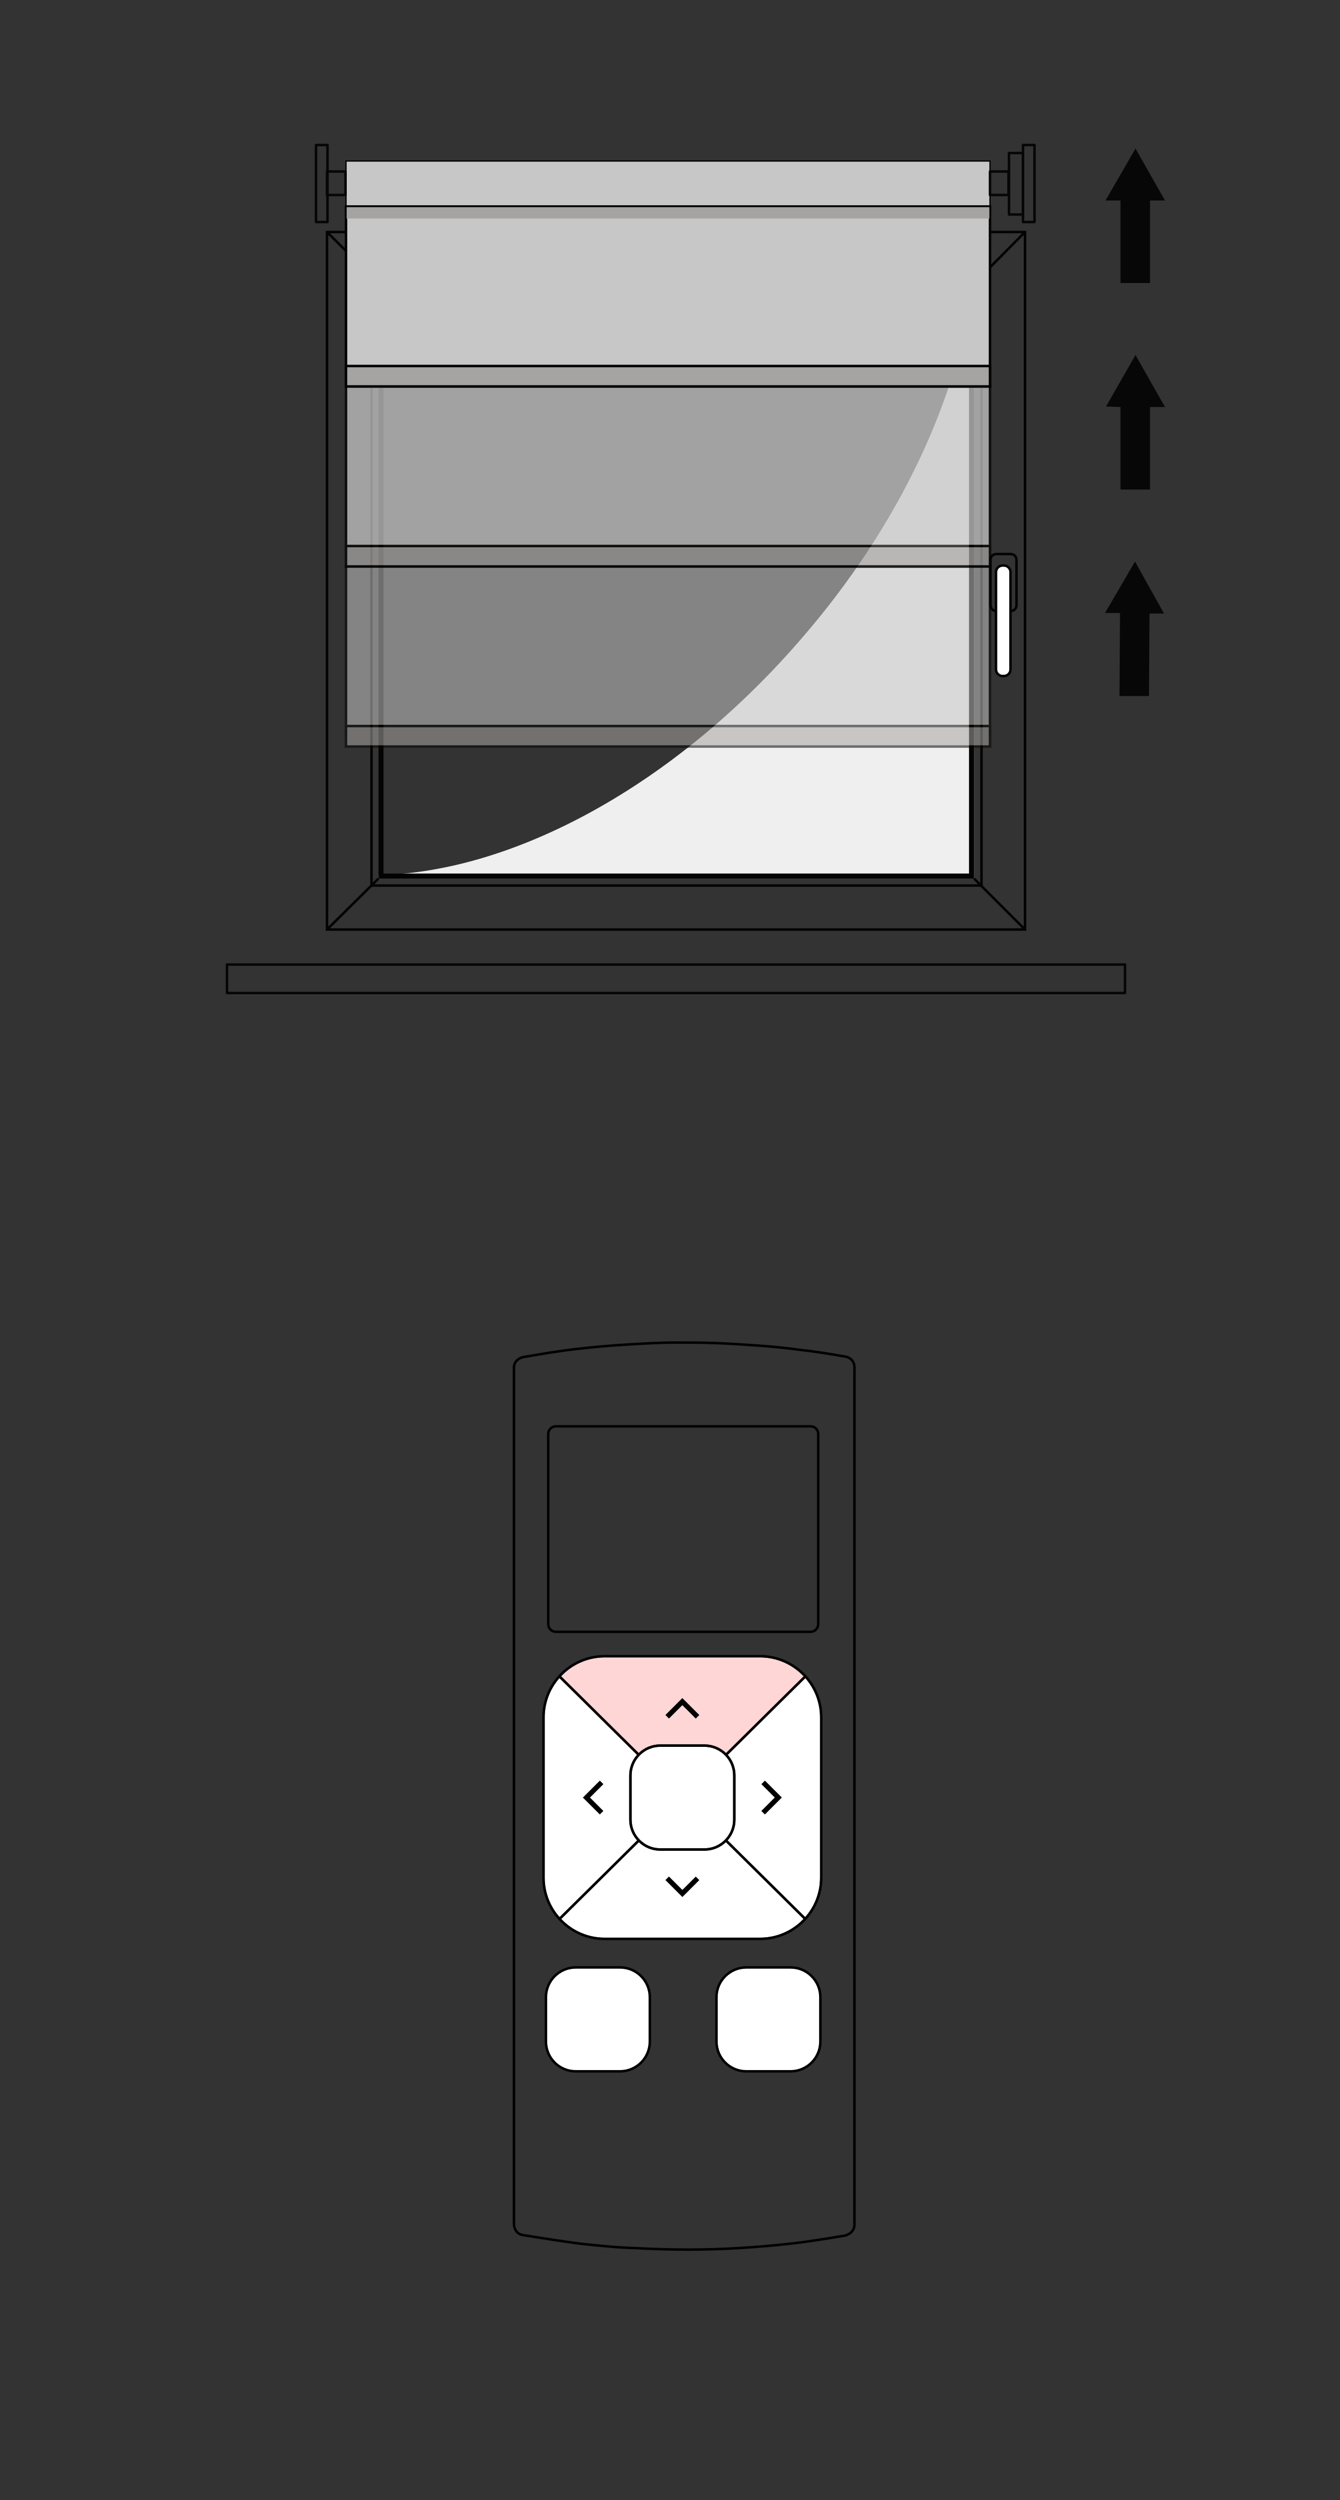<?xml version="1.0" encoding="utf-8"?>
<!-- Generator: Adobe Illustrator 28.2.0, SVG Export Plug-In . SVG Version: 6.00 Build 0)  -->
<svg version="1.1" id="Ebene_1" xmlns="http://www.w3.org/2000/svg" xmlns:xlink="http://www.w3.org/1999/xlink" x="0px" y="0px"
	 width="268px" height="500px" viewBox="0 0 268 500" style="enable-background:new 0 0 268 500;" xml:space="preserve">
<rect x="0" y="0" width="268" height="500" fill="#333333" stroke="none"/>
<style type="text/css">
	.st0{fill:none;stroke:#020203;stroke-width:0.5;}
	.st1{fill:none;stroke:#000100;stroke-width:0.5;stroke-linecap:round;stroke-linejoin:round;stroke-miterlimit:10;}
	.st2{fill:#FFFFFF;}
	.st3{fill:none;stroke:#000100;stroke-miterlimit:10;}
	.st4{fill:none;stroke:#020203;stroke-width:0.5;stroke-miterlimit:10;}
	.st5{fill:#FFD6D6;stroke:#000000;stroke-width:0.5;stroke-miterlimit:10;}
	.st6{fill:#FFEDED;stroke:#000000;stroke-width:0.5;stroke-miterlimit:10;}
	.st7{fill:#020203;}
	.st8{fill:none;stroke:#020203;stroke-width:0.5;stroke-linecap:round;stroke-linejoin:round;stroke-miterlimit:10;}
	.st9{fill:none;stroke:#020203;stroke-linecap:round;stroke-linejoin:round;stroke-miterlimit:10;}
	.st10{fill:none;stroke:#FF0000;stroke-linecap:round;stroke-miterlimit:10;}
	.st11{fill:#070707;}
	.st12{fill:none;stroke:#020203;}
	.st13{fill:none;stroke:#000000;stroke-width:0.5;stroke-linecap:round;stroke-linejoin:round;stroke-miterlimit:10;}
	.st14{fill:none;stroke:#030304;stroke-width:0.5;stroke-linecap:round;stroke-linejoin:round;stroke-miterlimit:10;}
	.st15{fill:#FFFFFF;stroke:#000000;stroke-miterlimit:10;}
	.st16{fill:none;stroke:#020203;stroke-width:0.345;}
	.st17{fill:none;stroke:#020203;stroke-width:0.3;stroke-linecap:round;stroke-linejoin:round;stroke-miterlimit:10;}
	.st18{clip-path:url(#SVGID_00000145769052788384800380000004354453256303869627_);}
	.st19{fill:#C7C7C8;}
	.st20{fill:none;stroke:#020203;stroke-width:0.25;stroke-linecap:round;stroke-linejoin:round;stroke-miterlimit:10;}
	.st21{opacity:0.5;clip-path:url(#SVGID_00000178201809818091112380000006434914119882089344_);}
	.st22{fill:#FFD6D6;}
	.st23{fill:#FFFFFF;stroke:#000000;stroke-width:0.5;stroke-miterlimit:10;}
	.st24{fill:#FFB8B8;}
	.st25{fill:none;stroke:#060607;stroke-width:0.5;stroke-linecap:round;stroke-linejoin:round;stroke-miterlimit:10;}
	.st26{fill:#EFEFEF;}
	.st27{fill:#C7C7C6;stroke:#020203;stroke-width:0.26;stroke-miterlimit:10;}
	.st28{fill:#C7C7C6;stroke:#020203;stroke-width:0.5;stroke-miterlimit:10;}
	.st29{fill:#A5A4A4;stroke:#020203;stroke-width:0.5;stroke-miterlimit:10;}
	.st30{fill:#A5A4A4;stroke:#020203;stroke-width:0.26;stroke-miterlimit:10;}
	.st31{fill:#090603;}
	.st32{fill:none;stroke:#030405;stroke-miterlimit:10;stroke-dasharray:4.033,4.033;}
	.st33{opacity:0.75;}
	.st34{opacity:0.55;}
	.st35{fill:none;stroke:#030304;stroke-miterlimit:10;}
	.st36{fill:none;stroke:#030304;stroke-miterlimit:10;stroke-dasharray:4.033,4.033;}
	.st37{fill:none;stroke:#030304;stroke-width:0.5;stroke-miterlimit:10;}
	.st38{fill:#030304;}
	.st39{fill:#C8C7C7;stroke:#030304;stroke-width:0.26;stroke-miterlimit:10;}
	.st40{fill:#C8C7C7;stroke:#030304;stroke-width:0.5;stroke-miterlimit:10;}
	.st41{fill:#A5A4A3;stroke:#030304;stroke-width:0.5;stroke-miterlimit:10;}
	.st42{fill:#A5A4A3;stroke:#030304;stroke-width:0.26;stroke-miterlimit:10;}
	.st43{fill:none;stroke:#030405;stroke-miterlimit:10;}
</style>
<g>
	<g>
		<g>
			<g>
				<g>
					<path class="st1" d="M170.892,273.5c-0.015-2.024-1.9-2.2-1.9-2.2
						c-2.9-0.5-5.8-1-8.7-1.3c-2.9-0.4-5.8-0.7-8.7-0.9
						c-2.9-0.2-5.8-0.4-8.6-0.5c-2.6-0.1-5.1-0.1-7.7-0.1
						c-3.3,0-6.6,0.2-9.9,0.4c-3.4,0.2-6.8,0.5-10.2,0.9
						c-3.5,0.4-7,1-10.5,1.6c0,0-1.9,0.334-1.9,2.1"/>
				</g>
				<path class="st1" d="M102.792,273.5v171.3c0,0-0.009,1.909,1.8,2.2
					c3.7,0.6,7.6,1.2,11.3,1.7c3.7,0.4,7.5,0.8,11.2,0.9
					c3.5,0.2,7.1,0.3,10.6,0.3c3.4,0,6.7-0.1,10-0.3
					c3.5-0.2,7-0.5,10.5-0.9c3.6-0.4,7.2-1,10.8-1.6
					c0,0,1.952-0.411,1.9-2.3V273.5"/>
			</g>
		</g>
	</g>
	<path class="st22" d="M120.938,331.476h31.067c3.433,0,6.526,1.458,8.714,3.777
		l-15.513,15.347c-1.118-1.078-2.635-1.745-4.307-1.745h-8.854
		c-1.67,0-3.184,0.665-4.302,1.74l-15.514-15.348
		C114.418,332.931,117.508,331.476,120.938,331.476z"/>
	<path class="st2" d="M140.899,369.636h-8.854c-3.15,0-5.714-2.563-5.714-5.714v-8.853
		c0-3.151,2.563-5.714,5.714-5.714h8.854c3.15,0,5.714,2.563,5.714,5.714v8.853
		C146.613,367.073,144.049,369.636,140.899,369.636z"/>
	<path class="st2" d="M108.944,343.47c0-3.004,1.118-5.746,2.949-7.853l15.505,15.34
		c-0.972,1.097-1.567,2.535-1.567,4.112v8.853c0,1.593,0.607,3.043,1.596,4.143
		l-15.506,15.339c-1.848-2.111-2.978-4.865-2.978-7.884V343.47z"/>
	<path class="st2" d="M152.005,387.515h-31.067c-3.415,0-6.493-1.442-8.68-3.74
		l15.517-15.35c1.115,1.058,2.616,1.712,4.271,1.712h8.854
		c1.657,0,3.161-0.656,4.276-1.717l15.516,15.35
		C158.505,386.071,155.424,387.515,152.005,387.515z"/>
	<path class="st2" d="M164.001,375.521c0,3.016-1.128,5.768-2.972,7.878l-15.506-15.339
		c0.985-1.1,1.591-2.548,1.591-4.138v-8.853c0-1.575-0.594-3.01-1.562-4.106
		l15.506-15.339c1.828,2.106,2.944,4.846,2.944,7.847V375.521z"/>
	<g>
		<g>
			<polyline class="st3" points="133.439,343.339 136.469,340.309 139.506,343.346 			"/>
			<polyline class="st3" points="139.506,375.652 136.476,378.682 133.439,375.645 			"/>
			<polyline class="st3" points="120.316,362.529 117.286,359.499 120.323,356.462 			"/>
			<polyline class="st3" points="152.629,356.462 155.659,359.492 152.622,362.529 			"/>
		</g>
		<path class="st4" d="M152.006,387.765h-31.067c-6.762,0-12.245-5.482-12.245-12.245v-32.051
			c0-6.762,5.482-12.245,12.245-12.245h31.067c6.762,0,12.245,5.482,12.245,12.245
			v32.051C164.251,382.283,158.768,387.765,152.006,387.765z"/>
		<path class="st4" d="M140.899,369.886h-8.853c-3.294,0-5.964-2.67-5.964-5.964v-8.853
			c0-3.294,2.67-5.964,5.964-5.964h8.853c3.294,0,5.964,2.67,5.964,5.964v8.853
			C146.863,367.216,144.193,369.886,140.899,369.886z"/>
		<line class="st4" x1="145.207" y1="350.95" x2="161.078" y2="335.25"/>
		<line class="st4" x1="127.748" y1="350.95" x2="111.877" y2="335.25"/>
		<line class="st4" x1="145.207" y1="368.1" x2="161.078" y2="383.8"/>
		<line class="st4" x1="127.748" y1="368.1" x2="111.877" y2="383.8"/>
	</g>
	<path class="st23" d="M124.003,414.25h-8.853c-3.294,0-5.964-2.67-5.964-5.964v-8.853
		c0-3.294,2.67-5.964,5.964-5.964h8.853c3.294,0,5.964,2.67,5.964,5.964v8.853
		C129.967,411.58,127.297,414.25,124.003,414.25z"/>
	<path class="st23" d="M158.11,414.25h-8.853c-3.294,0-5.964-2.67-5.964-5.964v-8.853
		c0-3.294,2.67-5.964,5.964-5.964h8.853c3.294,0,5.964,2.67,5.964,5.964v8.853
		C164.074,411.58,161.404,414.25,158.11,414.25z"/>
	<g>
		<path class="st8" d="M162.109,326.35h-50.93c-0.848,0-1.535-0.687-1.535-1.535v-38.03
			c0-0.848,0.687-1.535,1.535-1.535h50.93c0.848,0,1.535,0.687,1.535,1.535v38.03
			C163.644,325.663,162.957,326.35,162.109,326.35z"/>
	</g>
</g>
<g>
	<g>
		<g>
			<g>
				<g>
					<g>
						<polygon class="st11" points="230,56.6 230,40.1 233,40.1 227.1,29.7 221.1,40.1 
							224.1,40.1 224.1,56.6 						"/>
					</g>
				</g>
			</g>
		</g>
	</g>
	<g>
		<g>
			<g>
				<g>
					<g>
						<g>
							<polygon class="st11" points="230,97.9 230,81.4 233,81.4 
								227.1,71 221.2,81.3 224.1,81.4 224.1,97.9 							"/>
						</g>
					</g>
				</g>
			</g>
		</g>
		<g>
			<g>
				<g>
					<g>
						<g>
							<g>
								<polygon class="st11" points="229.8,139.2 229.9,122.7 232.8,122.7 
									227,112.3 221,122.6 224,122.6 223.9,139.2 								"/>
							</g>
						</g>
					</g>
				</g>
			</g>
		</g>
	</g>
</g>
<g>
	<rect x="45.4" y="192.9" class="st25" width="179.6" height="5.7"/>
	<rect x="65.4" y="46.4" class="st37" width="139.6" height="139.5"/>
	<rect x="74.3" y="55.2" class="st37" width="122" height="121.9"/>
	<line class="st37" x1="75.7" y1="56.7" x2="65.4" y2="46.4"/>
	<line class="st37" x1="194.8" y1="56.7" x2="205" y2="46.4"/>
	<line class="st37" x1="65.4" y1="185.9" x2="75.7" y2="175.7"/>
	<line class="st37" x1="205" y1="185.9" x2="194.8" y2="175.7"/>
	<g>
		<g>
			<path class="st37" d="M203.3,121c0,0.7-0.5,1.2-1.2,1.2h-2.8
				c-0.7,0-1.2-0.5-1.2-1.2v-9c0-0.7,0.5-1.2,1.2-1.2h2.8
				c0.7,0,1.2,0.5,1.2,1.2V121z"/>
		</g>
		<g>
			<path class="st2" d="M202.1,133.9c0,0.7-0.6,1.3-1.3,1.3H200.5
				c-0.7,0-1.3-0.6-1.3-1.3v-19.5c0-0.7,0.6-1.3,1.3-1.3h0.3
				c0.7,0,1.3,0.6,1.3,1.3V133.9z"/>
			<path class="st37" d="M202.1,133.9c0,0.7-0.6,1.3-1.3,1.3H200.5
				c-0.7,0-1.3-0.6-1.3-1.3v-19.5c0-0.7,0.6-1.3,1.3-1.3h0.3
				c0.7,0,1.3,0.6,1.3,1.3V133.9z"/>
		</g>
	</g>
	<g>
		<path class="st26" d="M160.3,127.7C134.7,157.4,102.3,174.5,75.7,175v0.7h119.1
			v-119h-0.2C191.7,79.3,180,105,160.3,127.7z"/>
	</g>
	<g>
		<path class="st38" d="M193.8,57.7v117H76.7v-117L193.8,57.7 M194.8,56.7H75.7
			v119h119.1L194.8,56.7L194.8,56.7z"/>
	</g>
	<rect x="69.2" y="32.2" class="st39" width="128.8" height="9.1"/>
	<rect x="63.2" y="29" class="st25" width="2.3" height="15.4"/>
	<g>
		<rect x="201.8" y="30.6" class="st25" width="2.8" height="12.3"/>
		<rect x="204.6" y="29" class="st25" width="2.3" height="15.4"/>
	</g>
	<rect x="65.4" y="34.3" class="st25" width="3.7" height="4.7"/>
	<rect x="198" y="34.3" class="st25" width="3.7" height="4.7"/>
	<g>
		<rect x="69.2" y="41.3" class="st40" width="128.8" height="36"/>
		<rect x="69.2" y="73.2" class="st41" width="128.8" height="4.1"/>
	</g>
	<g class="st33">
		<rect x="69.2" y="77.3" class="st40" width="128.8" height="36"/>
		<rect x="69.2" y="109.2" class="st41" width="128.8" height="4.1"/>
	</g>
	<g class="st34">
		<rect x="69.2" y="113.3" class="st40" width="128.8" height="36"/>
		<rect x="69.2" y="145.2" class="st41" width="128.8" height="4.1"/>
	</g>
	<polyline class="st42" points="69.2,43.7 69.2,41.3 198,41.3 198,43.7 	"/>
</g>
</svg>

